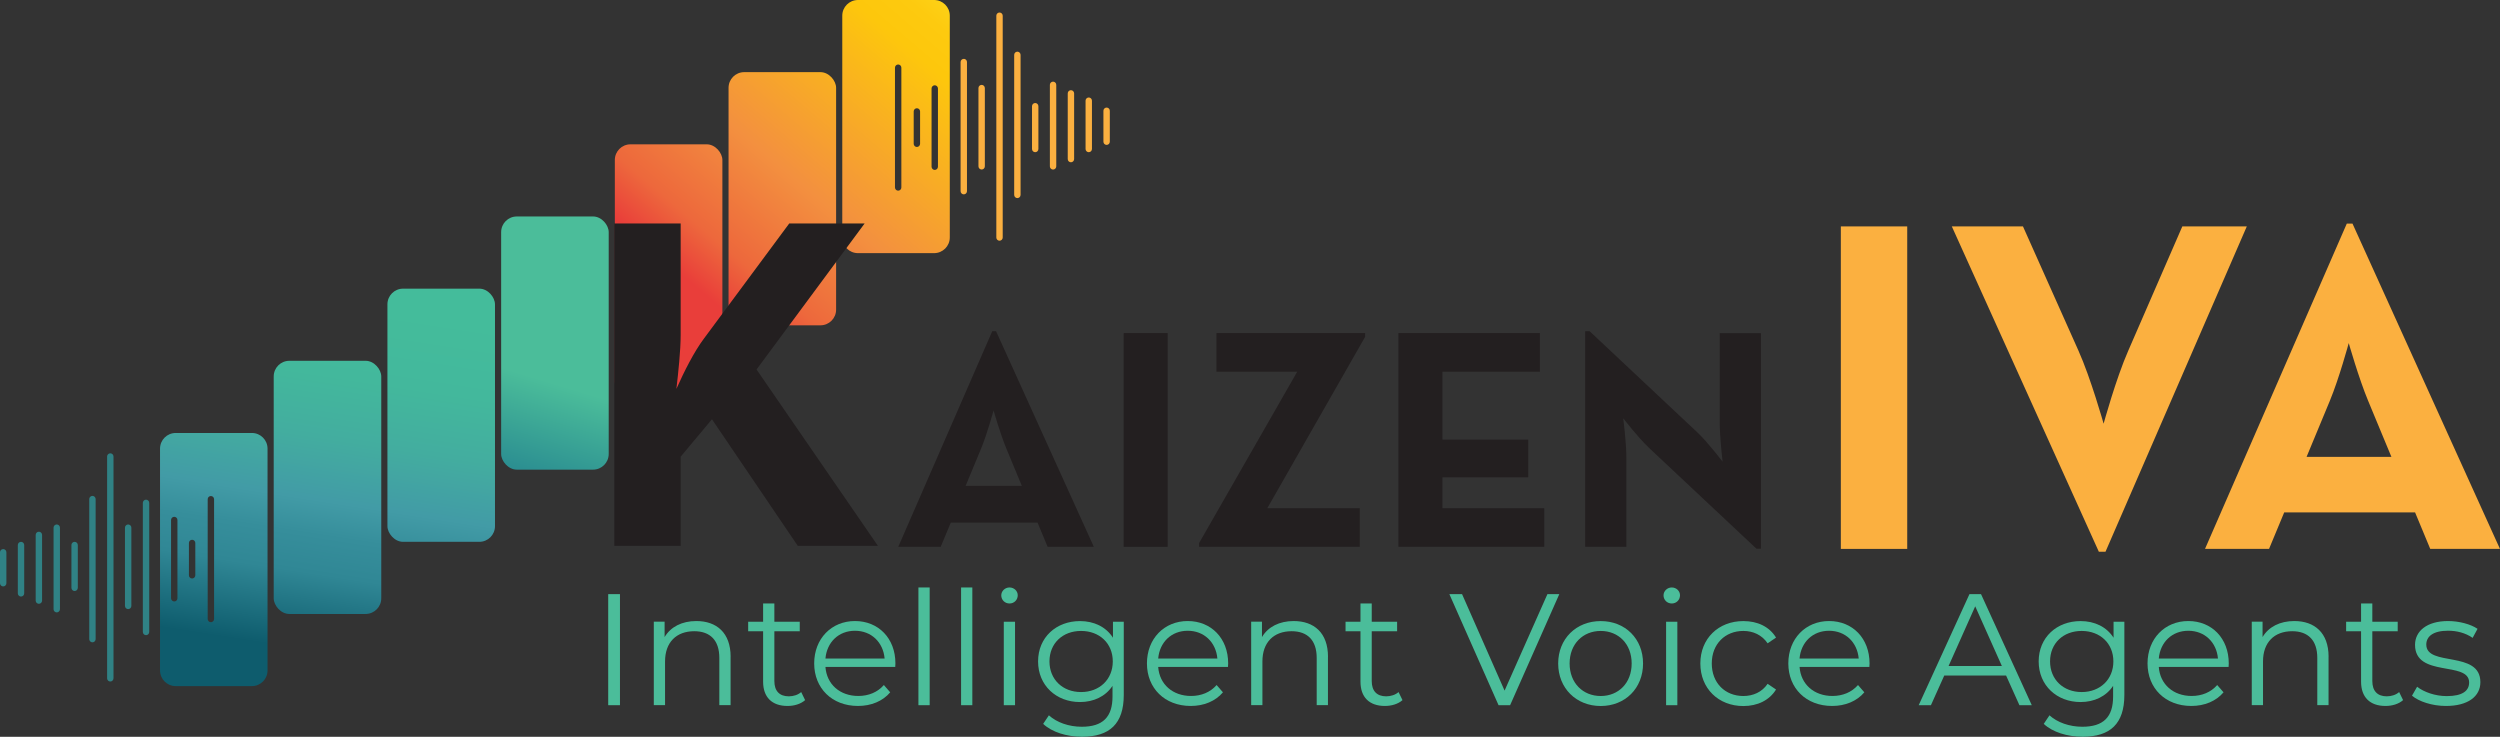<?xml version="1.0" encoding="UTF-8"?><svg id="Layer_2" xmlns="http://www.w3.org/2000/svg" xmlns:xlink="http://www.w3.org/1999/xlink" viewBox="0 0 555.52 163.72"><rect x="0" y="0" width="555.52" height="163.72" fill="#333333" stroke="none"/><defs><style>.cls-1{fill:url(#linear-gradient-2);}.cls-2{fill:#231f20;}.cls-3{fill:url(#Orange_Yellow-3);}.cls-4{fill:url(#linear-gradient-4);}.cls-5{fill:url(#linear-gradient-3);}.cls-6{fill:#4bbd9a;}.cls-7{fill:#308285;}.cls-8{fill:url(#Orange_Yellow-2);}.cls-9{fill:#fbb040;}.cls-10{fill:url(#linear-gradient);}.cls-11{fill:url(#Orange_Yellow);}</style><linearGradient id="Orange_Yellow" x1="226.9" y1="-4.64" x2="162.92" y2="70.78" gradientUnits="userSpaceOnUse"><stop offset="0" stop-color="#fff33b"/><stop offset=".04" stop-color="#fee62d"/><stop offset=".12" stop-color="#fdd51b"/><stop offset=".2" stop-color="#fdca0f"/><stop offset=".28" stop-color="#fdc70c"/><stop offset=".67" stop-color="#f3903f"/><stop offset=".89" stop-color="#ed683c"/><stop offset="1" stop-color="#e93e3a"/></linearGradient><linearGradient id="Orange_Yellow-2" x1="220.11" y1="-10.39" x2="156.14" y2="65.03" xlink:href="#Orange_Yellow"/><linearGradient id="Orange_Yellow-3" x1="213.33" y1="-16.15" x2="149.35" y2="59.28" xlink:href="#Orange_Yellow"/><linearGradient id="linear-gradient" x1="133.25" y1="43.48" x2="112.84" y2="110.69" gradientUnits="userSpaceOnUse"><stop offset=".61" stop-color="#4bbd9a"/><stop offset="1" stop-color="#217f8e"/></linearGradient><linearGradient id="linear-gradient-2" x1="101.33" y1="71.16" x2="89.38" y2="147.71" gradientUnits="userSpaceOnUse"><stop offset="0" stop-color="#44bc9b"/><stop offset=".21" stop-color="#43b89c"/><stop offset=".39" stop-color="#43ad9f"/><stop offset=".57" stop-color="#429ba6"/><stop offset=".67" stop-color="#368e9b"/><stop offset=".78" stop-color="#308795"/><stop offset="1" stop-color="#0e5c6d"/></linearGradient><linearGradient id="linear-gradient-3" x1="79.11" y1="67.69" x2="67.16" y2="144.24" xlink:href="#linear-gradient-2"/><linearGradient id="linear-gradient-4" x1="56.89" y1="64.23" x2="44.94" y2="140.77" xlink:href="#linear-gradient-2"/></defs><g id="Layer_1-2"><path class="cls-11" d="M207.57,0h-16.93c-1.92,0-3.48,1.56-3.48,3.48v49.29c0,1.92,1.56,3.48,3.48,3.48h16.93c1.92,0,3.48-1.56,3.48-3.48V3.48c0-1.92-1.56-3.48-3.48-3.48ZM200.29,41.66c0,.39-.32.71-.71.71s-.71-.32-.71-.71V15.04c0-.39.32-.71.71-.71s.71.32.71.71v26.62ZM204.45,31.95c0,.39-.32.71-.71.71s-.71-.32-.71-.71v-7.19c0-.39.32-.71.71-.71s.71.32.71.71v7.19ZM208.42,37.05c0,.39-.32.71-.71.71s-.71-.32-.71-.71v-17.39c0-.39.32-.71.71-.71s.71.32.71.71v17.39Z"/><rect class="cls-8" x="161.89" y="16.03" width="23.9" height="56.26" rx="3.48" ry="3.48"/><rect class="cls-3" x="136.62" y="32.07" width="23.9" height="56.26" rx="3.48" ry="3.48"/><rect class="cls-10" x="111.36" y="48.1" width="23.9" height="56.26" rx="3.48" ry="3.48"/><rect class="cls-1" x="86.09" y="64.14" width="23.9" height="56.26" rx="3.48" ry="3.48"/><rect class="cls-5" x="60.82" y="80.17" width="23.9" height="56.26" rx="3.48" ry="3.48"/><path class="cls-4" d="M55.97,96.21h-16.93c-1.92,0-3.48,1.56-3.48,3.48v49.29c0,1.92,1.56,3.48,3.48,3.48h16.93c1.92,0,3.48-1.56,3.48-3.48v-49.29c0-1.92-1.56-3.48-3.48-3.48ZM38.72,133.65c-.39,0-.71-.32-.71-.71v-17.39c0-.39.31-.71.71-.71s.71.32.71.71v17.39c0,.39-.31.71-.71.71ZM43.4,127.84c0,.39-.32.71-.71.71s-.71-.32-.71-.71v-7.19c0-.39.32-.71.71-.71s.71.32.71.71v7.19ZM46.86,138.26c-.39,0-.71-.32-.71-.71v-26.62c0-.39.31-.71.71-.71s.71.32.71.71v26.62c0,.39-.31.71-.71.71Z"/><path class="cls-9" d="M222.1,2.78c-.39,0-.71.32-.71.71v49.29c0,.39.32.71.71.71s.71-.32.71-.71V3.49c0-.39-.32-.71-.71-.71Z"/><path class="cls-9" d="M226.07,11.48c-.39,0-.71.32-.71.71v31.12c0,.39.32.71.71.71s.71-.32.71-.71V12.19c0-.39-.32-.71-.71-.71Z"/><path class="cls-9" d="M214.16,13.08c-.39,0-.71.32-.71.71v28.69c0,.39.32.71.71.71s.71-.32.71-.71V13.78c0-.39-.32-.71-.71-.71Z"/><path class="cls-9" d="M218.13,18.86c-.39,0-.71.32-.71.71v17.39c0,.39.32.71.71.71s.71-.32.71-.71v-17.39c0-.39-.32-.71-.71-.71Z"/><path class="cls-9" d="M230.03,22.89c-.39,0-.71.32-.71.71v9.51c0,.39.32.71.71.71s.71-.32.71-.71v-9.51c0-.39-.32-.71-.71-.71Z"/><path class="cls-9" d="M234,18.14c-.39,0-.71.32-.71.71v18.12c0,.39.32.71.71.71s.71-.32.71-.71v-18.12c0-.39-.32-.71-.71-.71Z"/><path class="cls-9" d="M237.97,20.04c-.39,0-.71.32-.71.71v14.6c0,.39.32.71.71.71s.71-.32.71-.71v-14.6c0-.39-.32-.71-.71-.71Z"/><path class="cls-9" d="M241.93,21.66c-.39,0-.71.32-.71.71v10.74c0,.39.32.71.71.71s.71-.32.71-.71v-10.74c0-.39-.32-.71-.71-.71Z"/><path class="cls-9" d="M245.9,23.9c-.39,0-.71.32-.71.71v6.88c0,.39.32.71.71.71s.71-.32.71-.71v-6.88c0-.39-.32-.71-.71-.71Z"/><path class="cls-7" d="M24.51,100.73c-.39,0-.71.32-.71.71v49.29c0,.39.32.71.71.71s.71-.32.71-.71v-49.29c0-.39-.32-.71-.71-.71Z"/><path class="cls-7" d="M20.54,110.19c-.39,0-.71.32-.71.71v31.12c0,.39.32.71.71.71s.71-.32.71-.71v-31.12c0-.39-.32-.71-.71-.71Z"/><path class="cls-7" d="M32.45,111.03c-.39,0-.71.32-.71.71v28.69c0,.39.32.71.71.71s.71-.32.71-.71v-28.69c0-.39-.32-.71-.71-.71Z"/><path class="cls-7" d="M28.48,116.54c-.39,0-.71.32-.71.71v17.39c0,.39.32.71.71.71s.71-.32.71-.71v-17.39c0-.39-.32-.71-.71-.71Z"/><path class="cls-7" d="M16.58,120.4c-.39,0-.71.32-.71.71v9.51c0,.39.32.71.71.71s.71-.32.71-.71v-9.51c0-.39-.32-.71-.71-.71Z"/><path class="cls-7" d="M12.61,116.54c-.39,0-.71.32-.71.71v18.12c0,.39.32.71.71.71s.71-.32.71-.71v-18.12c0-.39-.32-.71-.71-.71Z"/><path class="cls-7" d="M8.64,118.15c-.39,0-.71.32-.71.71v14.6c0,.39.32.71.71.71s.71-.32.71-.71v-14.6c0-.39-.32-.71-.71-.71Z"/><path class="cls-7" d="M4.67,120.4c-.39,0-.71.32-.71.71v10.74c0,.39.32.71.71.71s.71-.32.71-.71v-10.74c0-.39-.32-.71-.71-.71Z"/><path class="cls-7" d="M.71,122.01c-.39,0-.71.32-.71.71v6.88c0,.39.32.71.71.71s.71-.32.71-.71v-6.88c0-.39-.32-.71-.71-.71Z"/><path class="cls-2" d="M156.41,75.25l18.97-25.6h16.75l-24.02,32.45,26.97,39.19h-17.81l-19.07-28.13-6.95,8.32v19.81h-14.75V49.65h14.75v24.76c0,3.48-.53,8.43-.95,12.01,1.68-3.79,3.9-8.22,6.11-11.17Z"/><path class="cls-2" d="M220.49,73.59h.84l21.73,47.92h-10.27l-2.24-5.38h-19.28l-2.24,5.38h-9.43l20.89-47.92ZM227.06,107.96l-3.42-8.24c-1.4-3.35-2.86-8.52-2.86-8.52,0,0-1.4,5.17-2.79,8.52l-3.42,8.24h12.5Z"/><path class="cls-2" d="M249.69,74.01h9.78v47.5h-9.78v-47.5Z"/><path class="cls-2" d="M266.45,120.67l21.8-38.07h-17.95v-8.59h33.04v.84l-21.73,38.07h20.54v8.59h-35.7v-.84Z"/><path class="cls-2" d="M310.74,74.01h31.44v8.59h-21.66v15.09h19.07v8.38h-19.07v6.85h22.63v8.59h-32.41v-47.5Z"/><path class="cls-2" d="M366.35,99.44c-2.38-2.24-5.66-6.5-5.66-6.5,0,0,.7,5.24.7,8.66v19.91h-9.15v-47.92h.98l23.96,22.5c2.31,2.17,5.59,6.5,5.59,6.5,0,0-.63-5.38-.63-8.66v-19.91h9.15v47.92h-.98l-23.96-22.49Z"/><path class="cls-9" d="M409.05,50.31h14.75v71.66h-14.75V50.31Z"/><path class="cls-9" d="M433.71,50.31h15.81l12.33,27.61c2.74,6.11,5.59,16.23,5.59,16.23,0,0,2.74-10.01,5.48-16.23l12.01-27.61h14.33l-31.4,72.29h-1.48l-32.67-72.29Z"/><path class="cls-9" d="M521.48,49.68h1.26l32.77,72.29h-15.49l-3.37-8.11h-29.08l-3.37,8.11h-14.23l31.51-72.29ZM531.39,101.52l-5.16-12.43c-2.11-5.06-4.32-12.86-4.32-12.86,0,0-2.11,7.8-4.21,12.86l-5.16,12.43h18.86Z"/><path class="cls-6" d="M135.15,132.02h2.61v24.68h-2.61v-24.68Z"/><path class="cls-6" d="M162.34,145.94v10.75h-2.5v-10.51c0-3.91-2.05-5.92-5.57-5.92-3.98,0-6.49,2.47-6.49,6.7v9.73h-2.5v-18.55h2.4v3.42c1.34-2.26,3.84-3.56,7.05-3.56,4.51,0,7.62,2.61,7.62,7.93Z"/><path class="cls-6" d="M178.91,155.57c-.99.88-2.47,1.3-3.91,1.3-3.49,0-5.43-1.97-5.43-5.39v-11.21h-3.32v-2.12h3.32v-4.05h2.5v4.05h5.64v2.12h-5.64v11.07c0,2.19,1.13,3.39,3.21,3.39,1.02,0,2.05-.32,2.75-.95l.88,1.8Z"/><path class="cls-6" d="M198.93,148.2h-15.51c.28,3.88,3.24,6.45,7.3,6.45,2.26,0,4.27-.81,5.68-2.43l1.41,1.62c-1.66,1.97-4.23,3.03-7.16,3.03-5.78,0-9.73-3.95-9.73-9.45s3.84-9.42,9.06-9.42,8.99,3.84,8.99,9.42c0,.21-.04.49-.04.78ZM183.42,146.33h13.15c-.32-3.63-2.96-6.17-6.59-6.17s-6.24,2.54-6.56,6.17Z"/><path class="cls-6" d="M204.08,130.54h2.5v26.16h-2.5v-26.16Z"/><path class="cls-6" d="M213.56,130.54h2.5v26.16h-2.5v-26.16Z"/><path class="cls-6" d="M222.49,132.3c0-.95.81-1.76,1.83-1.76s1.83.78,1.83,1.73c0,1.02-.78,1.83-1.83,1.83s-1.83-.81-1.83-1.8ZM223.05,138.15h2.5v18.55h-2.5v-18.55Z"/><path class="cls-6" d="M249.71,138.15v16.29c0,6.38-3.14,9.27-9.27,9.27-3.39,0-6.7-1.02-8.64-2.86l1.27-1.9c1.76,1.59,4.44,2.54,7.3,2.54,4.69,0,6.84-2.15,6.84-6.73v-2.36c-1.55,2.36-4.2,3.6-7.23,3.6-5.29,0-9.31-3.7-9.31-9.03s4.02-8.96,9.31-8.96c3.1,0,5.78,1.27,7.33,3.7v-3.56h2.4ZM247.27,146.97c0-4.02-2.96-6.77-7.05-6.77s-7.02,2.75-7.02,6.77,2.93,6.81,7.02,6.81,7.05-2.79,7.05-6.81Z"/><path class="cls-6" d="M272.87,148.2h-15.51c.28,3.88,3.24,6.45,7.3,6.45,2.26,0,4.27-.81,5.68-2.43l1.41,1.62c-1.66,1.97-4.23,3.03-7.16,3.03-5.78,0-9.73-3.95-9.73-9.45s3.84-9.42,9.06-9.42,8.99,3.84,8.99,9.42c0,.21-.04.49-.04.78ZM257.36,146.33h13.15c-.32-3.63-2.96-6.17-6.59-6.17s-6.24,2.54-6.56,6.17Z"/><path class="cls-6" d="M295.08,145.94v10.75h-2.5v-10.51c0-3.91-2.05-5.92-5.57-5.92-3.98,0-6.49,2.47-6.49,6.7v9.73h-2.5v-18.55h2.4v3.42c1.34-2.26,3.84-3.56,7.05-3.56,4.51,0,7.62,2.61,7.62,7.93Z"/><path class="cls-6" d="M311.65,155.57c-.99.88-2.47,1.3-3.91,1.3-3.49,0-5.43-1.97-5.43-5.39v-11.21h-3.32v-2.12h3.32v-4.05h2.5v4.05h5.64v2.12h-5.64v11.07c0,2.19,1.13,3.39,3.21,3.39,1.02,0,2.05-.32,2.75-.95l.88,1.8Z"/><path class="cls-6" d="M346.49,132.02l-10.93,24.68h-2.57l-10.93-24.68h2.82l9.45,21.44,9.52-21.44h2.64Z"/><path class="cls-6" d="M346.24,147.43c0-5.5,4.02-9.42,9.45-9.42s9.41,3.91,9.41,9.42-3.98,9.45-9.41,9.45-9.45-3.95-9.45-9.45ZM362.57,147.43c0-4.34-2.93-7.23-6.88-7.23s-6.91,2.89-6.91,7.23,2.96,7.23,6.91,7.23,6.88-2.89,6.88-7.23Z"/><path class="cls-6" d="M369.65,132.3c0-.95.81-1.76,1.83-1.76s1.83.78,1.83,1.73c0,1.02-.78,1.83-1.83,1.83s-1.83-.81-1.83-1.8ZM370.22,138.15h2.5v18.55h-2.5v-18.55Z"/><path class="cls-6" d="M377.83,147.43c0-5.54,4.02-9.42,9.56-9.42,3.14,0,5.78,1.23,7.26,3.67l-1.87,1.27c-1.27-1.87-3.24-2.75-5.39-2.75-4.05,0-7.02,2.89-7.02,7.23s2.96,7.23,7.02,7.23c2.15,0,4.13-.85,5.39-2.71l1.87,1.27c-1.48,2.4-4.13,3.67-7.26,3.67-5.54,0-9.56-3.91-9.56-9.45Z"/><path class="cls-6" d="M415.39,148.2h-15.51c.28,3.88,3.24,6.45,7.3,6.45,2.26,0,4.27-.81,5.68-2.43l1.41,1.62c-1.66,1.97-4.23,3.03-7.16,3.03-5.78,0-9.73-3.95-9.73-9.45s3.84-9.42,9.06-9.42,8.99,3.84,8.99,9.42c0,.21-.04.49-.04.78ZM399.87,146.33h13.15c-.32-3.63-2.96-6.17-6.59-6.17s-6.24,2.54-6.56,6.17Z"/><path class="cls-6" d="M445.78,150.11h-13.75l-2.96,6.59h-2.72l11.28-24.68h2.57l11.28,24.68h-2.75l-2.96-6.59ZM444.83,147.99l-5.92-13.26-5.92,13.26h11.85Z"/><path class="cls-6" d="M472.05,138.15v16.29c0,6.38-3.14,9.27-9.27,9.27-3.39,0-6.7-1.02-8.64-2.86l1.27-1.9c1.76,1.59,4.44,2.54,7.3,2.54,4.69,0,6.84-2.15,6.84-6.73v-2.36c-1.55,2.36-4.2,3.6-7.23,3.6-5.29,0-9.31-3.7-9.31-9.03s4.02-8.96,9.31-8.96c3.1,0,5.78,1.27,7.33,3.7v-3.56h2.4ZM469.61,146.97c0-4.02-2.96-6.77-7.05-6.77s-7.02,2.75-7.02,6.77,2.93,6.81,7.02,6.81,7.05-2.79,7.05-6.81Z"/><path class="cls-6" d="M495.21,148.2h-15.51c.28,3.88,3.24,6.45,7.3,6.45,2.26,0,4.27-.81,5.68-2.43l1.41,1.62c-1.66,1.97-4.23,3.03-7.16,3.03-5.78,0-9.73-3.95-9.73-9.45s3.84-9.42,9.06-9.42,8.99,3.84,8.99,9.42c0,.21-.04.49-.04.78ZM479.7,146.33h13.15c-.32-3.63-2.96-6.17-6.59-6.17s-6.24,2.54-6.56,6.17Z"/><path class="cls-6" d="M517.42,145.94v10.75h-2.5v-10.51c0-3.91-2.05-5.92-5.57-5.92-3.98,0-6.49,2.47-6.49,6.7v9.73h-2.5v-18.55h2.4v3.42c1.34-2.26,3.84-3.56,7.05-3.56,4.51,0,7.62,2.61,7.62,7.93Z"/><path class="cls-6" d="M533.99,155.57c-.99.88-2.47,1.3-3.91,1.3-3.49,0-5.43-1.97-5.43-5.39v-11.21h-3.32v-2.12h3.32v-4.05h2.5v4.05h5.64v2.12h-5.64v11.07c0,2.19,1.13,3.39,3.21,3.39,1.02,0,2.05-.32,2.75-.95l.88,1.8Z"/><path class="cls-6" d="M535.97,154.58l1.13-1.98c1.48,1.16,3.98,2.08,6.59,2.08,3.53,0,4.97-1.2,4.97-3.03,0-4.83-12.02-1.02-12.02-8.36,0-3.03,2.61-5.29,7.33-5.29,2.4,0,5.01.67,6.56,1.73l-1.09,2.01c-1.62-1.13-3.56-1.59-5.47-1.59-3.35,0-4.83,1.3-4.83,3.07,0,5.01,12.02,1.23,12.02,8.36,0,3.21-2.82,5.29-7.65,5.29-3.07,0-6.03-.99-7.55-2.29Z"/></g></svg>